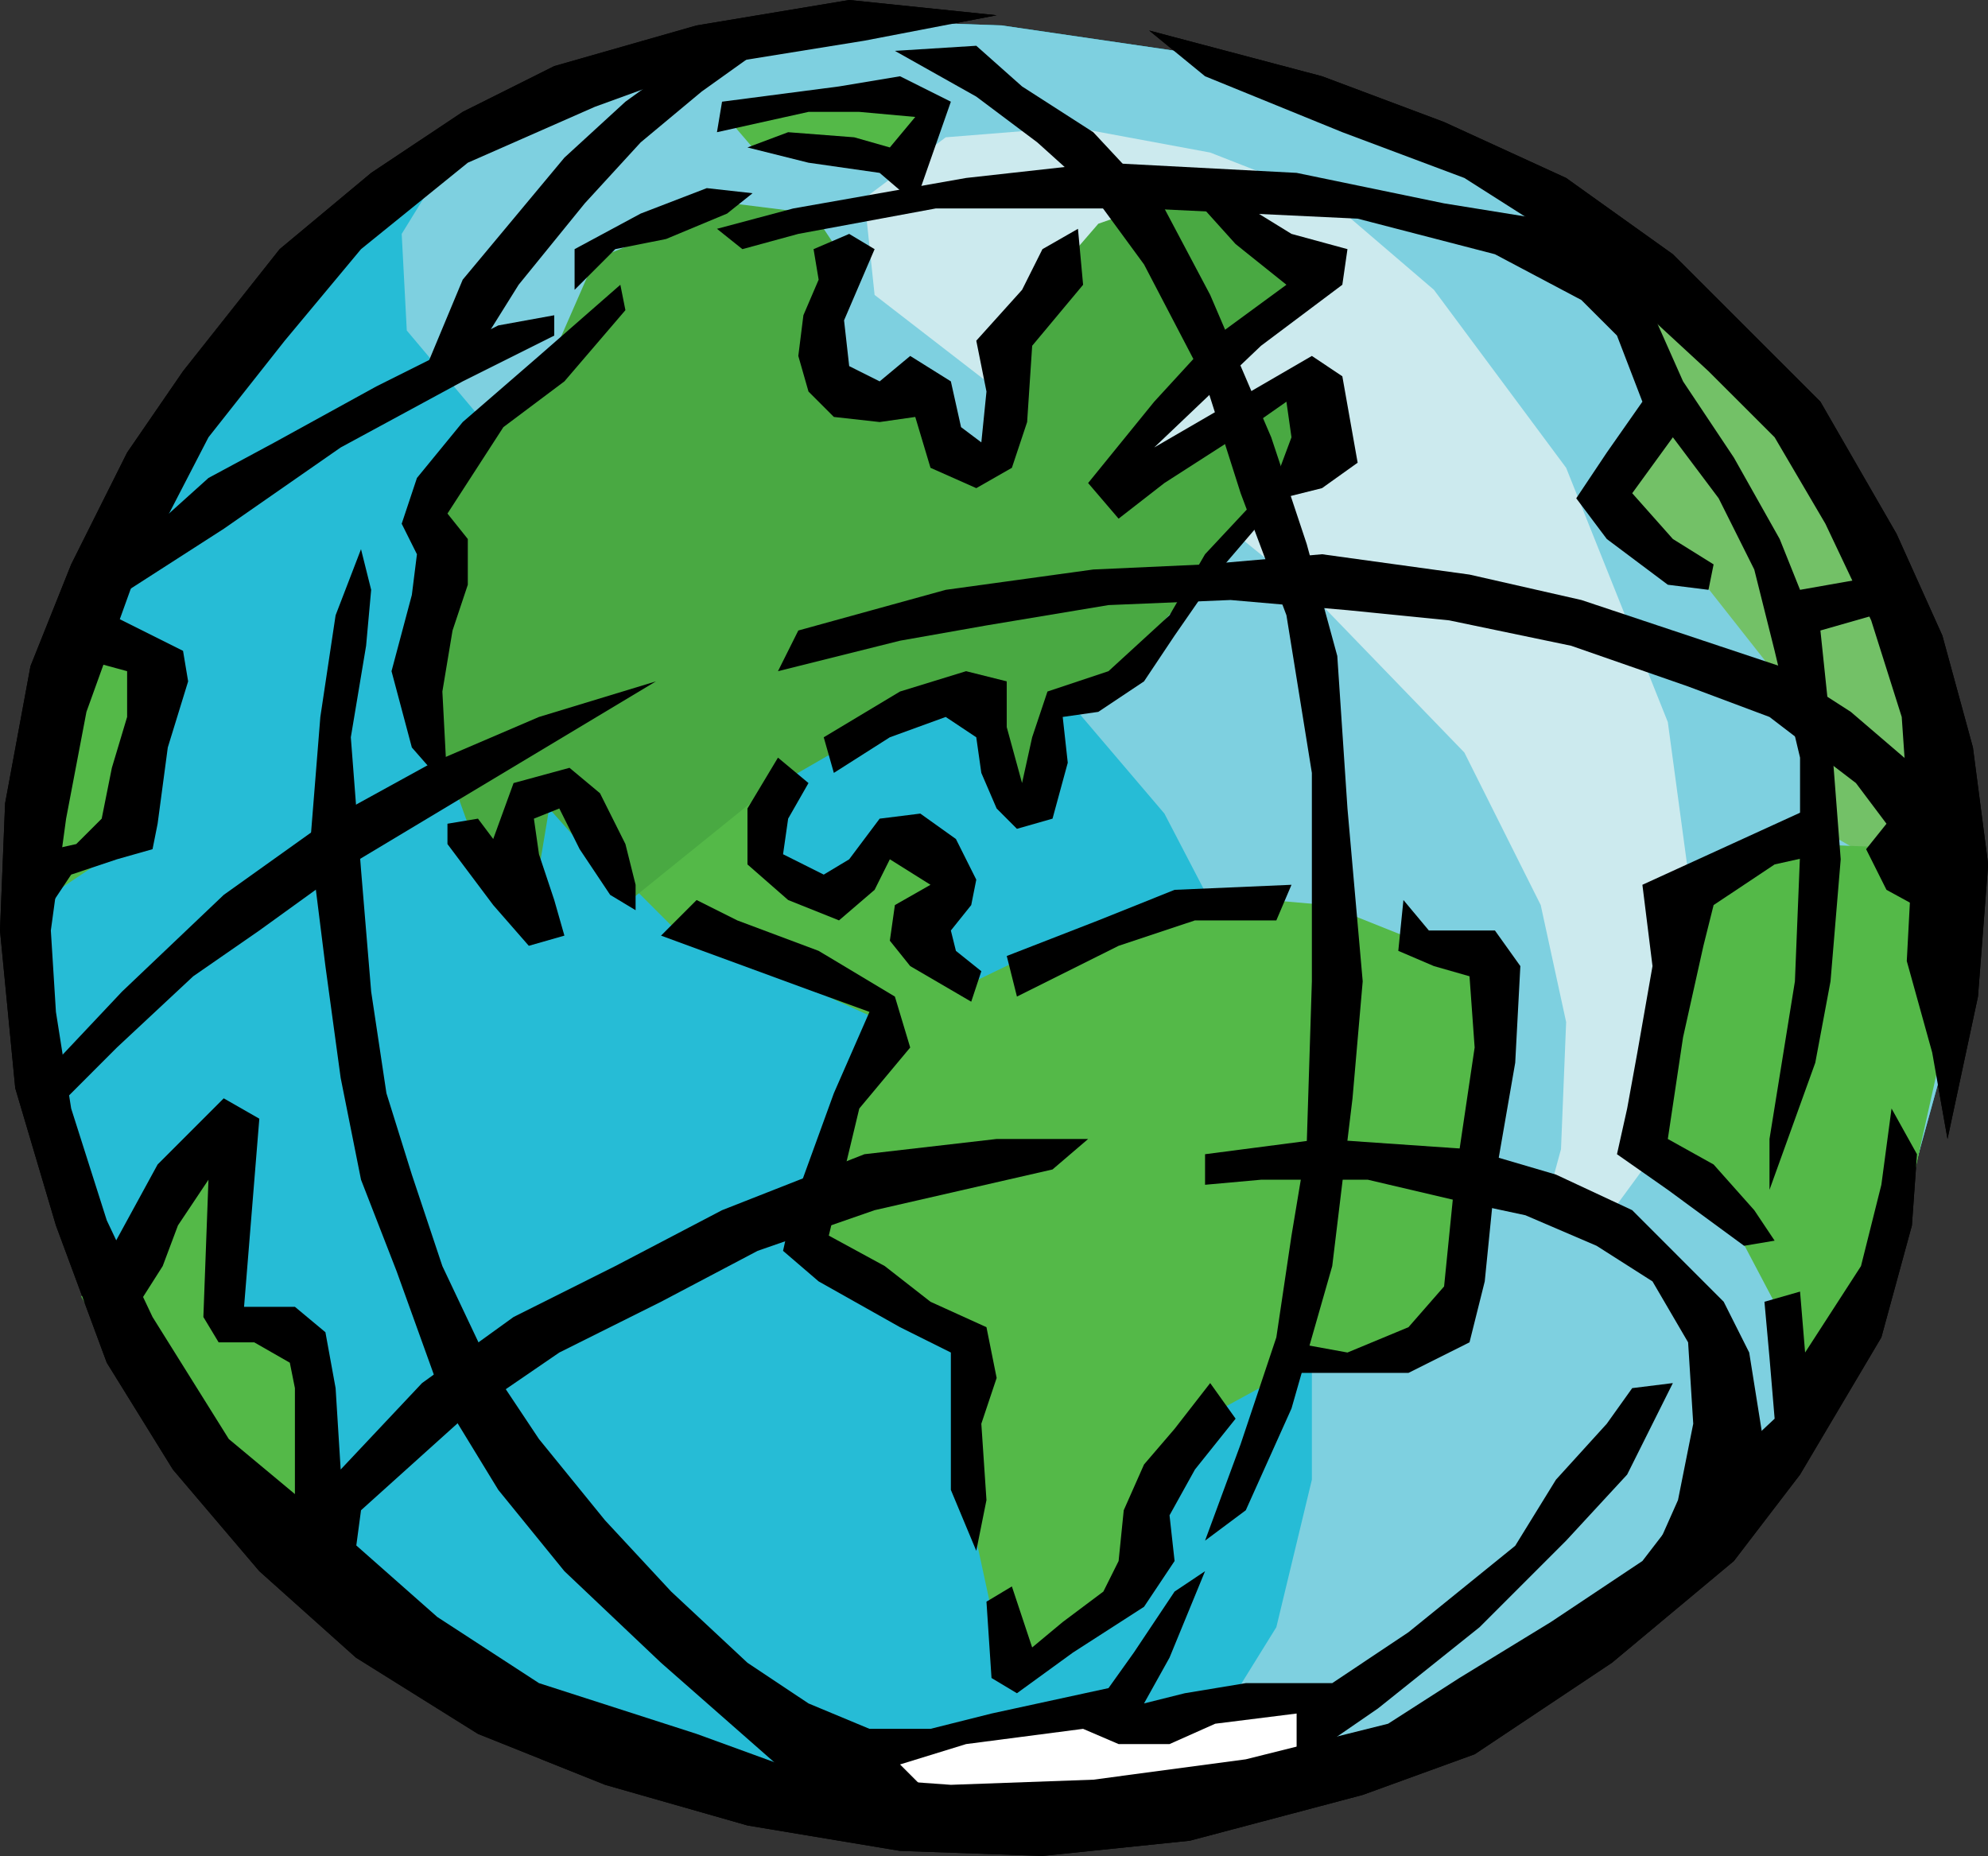 <?xml version="1.0" encoding="UTF-8"?><svg xmlns="http://www.w3.org/2000/svg" xmlns:xlink="http://www.w3.org/1999/xlink" height="224.2" preserveAspectRatio="xMidYMid meet" version="1.0" viewBox="0.0 0.0 240.1 224.2" width="240.1" zoomAndPan="magnify"><rect x="0.0" y="0.0" width="240.1" height="224.2" fill="#333333" stroke="none"/><g id="change1_1"><path d="m50.972,17.809-25.794,30.091-16.583,26.409-4.912,25.177-1.227,27.024 10.44,30.71 20.266,27.63 24.564,21.49 38.689,12.29 31.325,2.45 39.91-9.21 36.23-21.49 20.88-25.8 9.83-35.61v-36.852l-7.37-28.865-18.42-23.949-21.5-17.197-20.88-9.21-20.26-6.143-25.18-3.683-17.2-.614-24.559,4.913-28.249,10.439" fill="#26bcd6" fill-rule="evenodd"/></g><g id="change2_1"><path d="m160.28,23.952-14.12-5.528-16.58-3.071-15.36,1.23-9.82,7.369 1.23,11.667 13.51,10.44 20.26,10.44 19.65,15.967 17.81,18.423 9.22,18.421 3.07,14.13-.62,15.35-1.84,6.75 6.76,2.46 6.75-9.21 4.3-14.74v-14.12l-3.07-22.725-12.28-30.706-15.97-21.496-12.9-11.051" fill="#cceaee" fill-rule="evenodd"/></g><g id="change1_2"><path d="m53.427,20.266-4.912,7.983 .614,11.668 9.825,11.669 26.406,11.667 24.57,7.984 16.58,10.44 14.12,16.582 7.99,15.351 5.53,15.97 4.29,22.72v26.41l-4.29,17.81-7.99,12.89-14.74,9.22-20.88,1.22-33.776-6.14-27.635-12.28-20.88-19.03-16.582-26.41-9.211-38.69 4.298-31.937 8.599-27.637 15.352-20.266 22.722-17.194" fill="#26bcd6" fill-rule="evenodd"/></g><g id="change3_1"><path d="m196.52,30.706 3.68,18.424-5.52,11.052 9.82,8.599 15.96,20.265-.6,11.054 15.96,9.21-6.76-37.458-13.5-25.179-19.04-15.967" fill="#ededed" fill-rule="evenodd"/></g><g id="change4_1"><path d="m9.825,156.6 17.195-21.49 .615,23.95 9.21,2.46 .614,28.24-17.809-15.96-9.825-17.2" fill="#54b948" fill-rule="evenodd"/></g><g id="change4_2"><path d="m214.94,175.02 .62-15.35-6.15-11.67-10.43-11.05 2.45-28.87 16.58-6.14 15.35.62 1.23,23.95-6.14,27.63-13.51,20.88" fill="#54b948" fill-rule="evenodd"/></g><g id="change2_2"><path d="m94.573 217.4 19.647-7.99 20.27-1.84 27.02-3.69-3.69 10.45-24.56 5.52-22.11 1.85-16.577-4.3" fill="#cceaee" fill-rule="evenodd"/></g><g id="change4_3"><path d="m10.439 74.309 9.211 7.368-4.297 20.263-12.897 8.6 7.983-36.231" fill="#54b948" fill-rule="evenodd"/></g><g id="change4_4"><path d="m120.98,200.2-4.91-22.72 1.23-14.13-18.428-13.51 3.068-13.5 3.07-11.68 19.04-9.2 22.11-7.38 14.12,1.23 18.42,7.37 .62,15.97-3.68,28.25-12.9,4.29h-6.14l-13.51,7.38-5.53,11.66-2.46,9.21-12.28,11.06-1.84-4.3" fill="#54b948" fill-rule="evenodd"/></g><g id="change4_5"><path d="m67.551 97.03 8.599 9.83 4.912 4.91 27.018 12.28 9.22-4.29-3.69-3.08 1.84-12.28-7.98-4.3-7.983 8.6-8.599-4.92 2.456-10.433-25.793 3.683" fill="#54b948" fill-rule="evenodd"/></g><g id="change4_6"><path d="m87.205 13.512 19.035-1.845 7.37 1.845-3.68 7.368-11.673-3.071h-7.369l-3.683-4.297" fill="#54b948" fill-rule="evenodd"/></g><g id="change5_1"><path d="m88.432 24.563-16.581 6.757-4.3 9.826-16.579 19.036 1.226 11.055-1.226 12.897 5.527 15.352 7.369 12.894 2.456-14.735 9.826 11.055 15.967-12.897 15.963-9.213 9.83-2.456 5.53 14.738 5.52-14.738 6.76-3.684 9.82-11.055 15.97-15.967-3.69-8.599-22.72 15.353 7.99-14.738 15.35-13.508-13.51-9.214-12.28 4.298-11.67 13.511v14.739l-4.91 1.229-4.3-8.599h-12.283l-1.23-6.754 2.453-11.67-2.453-3.683-9.825-1.23" fill="#49a942" fill-rule="evenodd"/></g><g id="change6_1"><path d="m120.37,1.842-17.81-1.842-18.427,3.071-17.194,4.913-11.055,5.528-11.055,7.368-11.053,9.211-11.669,14.738-6.754,9.828-6.758,13.509-4.912,12.284-3.068,16.58-.615,15.35 1.841,19.04 4.913,16.58 6.142,16.58 7.984,12.9 10.44,12.28 11.667,10.44 14.739,9.21 15.352,6.15 17.197,4.91 18.425,3.07 17.2.61 17.8-1.84 20.88-5.53 13.52-4.91 16.58-11.05 14.73-12.29 7.99-10.44 9.82-16.57 3.69-13.52 .61-8.6-3.07-5.52-1.23,9.21-2.46,9.82-6.75,10.44-.61-7.36-4.3,1.23 .61,6.75 .62,7.37-9.83,9.21-6.14,7.98-11.06,7.37-11.05,6.76-8.6,5.52-17.19,4.3-18.42,2.46-17.2.62-17.195-1.23-13.512-4.92-19.038-6.13-12.282-7.99-10.441-9.22-14.737-12.27-9.212-14.74-5.527-11.67-4.301-13.51-1.841-11.67-.615-9.83 1.844-13.508 2.456-12.897 5.528-15.353 9.211-17.809 9.211-11.667 9.213-11.055 12.897-10.44 15.352-6.754 13.509-4.913 19.04-3.071 15.97-3.071" fill="inherit" fill-rule="evenodd"/></g><g id="change6_2"><path d="m138.79,3.686 20.88,5.525 14.74,5.528 14.74,6.756 12.89,9.211 17.82,17.81 9.2,15.967 5.53,12.282 3.69,13.511 1.84,14.124-1.23,15.96-3.68,17.2-1.85-10.44-3.07-11.05 .62-11.67-1.23-17.81-3.69-11.667-5.53-11.67-6.13-10.44-7.99-7.984-15.97-14.738-13.51-8.596-14.74-5.528-16.58-6.756-6.75-5.525" fill="inherit" fill-rule="evenodd"/></g><g id="change6_3"><path d="m12.896 68.781 12.282-11.055 7.984-4.298 12.282-6.755 14.737-7.369 6.758-1.229v2.456l-11.055 5.528-14.739 7.984-14.125 9.825-17.195 11.055 3.071-6.142" fill="inherit" fill-rule="evenodd"/></g><g id="change6_4"><path d="m4.912,111.16 3.683-5.53 5.528-1.85 4.3-1.22 .613-3.074 1.229-9.21 2.457-7.984-.615-3.686-11.055-5.527-2.457,6.142 6.758,1.842v5.527l-1.842,6.142-1.229,6.14-3.072,3.068-5.527,1.23 1.229,7.99" fill="inherit" fill-rule="evenodd"/></g><g id="change6_5"><path d="m4.912,130.19 9.826-10.43 12.282-11.68 12.897-9.208 12.281-6.754 12.897-5.528 14.126-4.298-36.849,22.108-11.052,7.98-7.984,5.53-9.213,8.6-8.596,8.6-.615-4.92" fill="inherit" fill-rule="evenodd"/></g><g id="change6_6"><path d="m11.667,154.14 7.369-13.5 7.984-7.99 4.3,2.46-1.844,22.72h6.142l3.684,3.07 1.23,6.75 .613,9.83 9.827-10.44 11.054-7.98 12.282-6.15 12.897-6.75 17.195-6.76 15.97-1.84h11.05l-4.3,3.68-21.49,4.92-14.128,4.91-11.667,6.15-12.284,6.13-11.667,7.99-12.282,11.06-1.23,9.2-6.754-6.14v-17.81l-.615-3.07-4.298-2.46h-4.3l-1.842-3.06 .615-16.58-3.686,5.52-1.842,4.91-4.297,6.76-3.686-5.53" fill="inherit" fill-rule="evenodd"/></g><g id="change6_7"><path d="m43.602,66.325-3.07,7.984-1.843,12.281-1.23,15.35 1.843,14.74 1.843,13.51 2.457,12.29 4.297,11.05 5.528,15.35 6.754,11.06 7.985,9.82 11.669,11.06 20.265,17.81 15.97,1.84-7.37-7.37 7.98-2.46 14.13-1.84 4.29,1.84h6.15l5.52-2.46 9.83-1.23v6.15l9.82-6.76 12.28-9.82 10.45-10.45 7.37-7.98 5.52-11.05-4.91.61-3.07,4.3-6.14,6.76-4.92,7.98-12.89,10.44-9.21,6.15h-10.44l-7.37,1.22-4.92,1.23 3.08-5.53 4.29-10.44-3.68,2.46-4.92,7.37-3.06,4.29-14.13,3.07-7.37,1.85h-7.37l-7.365-3.07-7.37-4.91-9.213-8.6-7.984-8.6-7.983-9.82-6.141-9.22-5.527-11.67-3.686-11.05-3.069-9.83-1.843-12.27-1.227-14.75-1.23-15.964 1.845-11.052 .612-6.757-1.227-4.912" fill="inherit" fill-rule="evenodd"/></g><g id="change6_8"><path d="m86.59,4.298-11.055,7.984-7.369,6.757-12.282,14.737-6.143,14.74 6.758-4.299 6.139-9.825 7.985-9.829 6.756-7.369 7.369-6.139 8.596-6.142-6.754-.615" fill="inherit" fill-rule="evenodd"/></g><g id="change6_9"><path d="m108.08,6.143 9.83,5.524 7.37,5.527 6.14,5.528 6.75,9.214 7.37,14.123 4.3,13.511 5.53,14.739 3.07,19.038v25.173l-.62,19.66-1.84,11.05-1.83,12.29-4.31,12.89-4.3,11.66 4.92-3.67 5.52-12.29 4.92-17.2 2.45-20.26 1.23-14.13-1.84-20.875-1.23-18.424-3.69-13.511-4.29-12.897-7.37-17.194-5.53-10.44-8.59-9.212-8.6-5.527-5.53-4.913-9.83.616" fill="inherit" fill-rule="evenodd"/></g><g id="change6_10"><path d="m96.415,76.149 17.805-4.912 17.82-2.456 13.5-.615 14.13-1.227 17.81,2.456 13.51,3.071 23.95,7.984 8.59,5.525 12.9,11.055-1.84,14.13-6.75-3.69-2.46-4.91 2.46-3.074-3.69-4.912-10.44-7.984-9.83-3.683-14.12-4.913-14.74-3.071-12.28-1.23-14.12-1.227-14.74.613-14.74,2.456-10.44,1.845-14.741,3.683 2.456-4.914" fill="inherit" fill-rule="evenodd"/></g><g id="change6_11"><path d="m121.59,115.46 11.06-4.3 9.21-3.69 14.12-.61-1.83,4.3h-9.83l-9.22,3.07-12.28,6.13-1.23-4.9" fill="inherit" fill-rule="evenodd"/></g><g id="change6_12"><path d="m145.54,139.4 14.13-1.84 17.81,1.23 10.44,3.07 9.21,4.3 11.05,11.06 3.08,6.13 2.45,15.36-15.96,13.51 4.91-11.05 1.84-9.22-.62-9.83-4.3-7.36-6.75-4.3-8.6-3.69-8.59-1.84-10.44-2.45h-12.9l-6.76.61v-3.69" fill="inherit" fill-rule="evenodd"/></g><g id="change6_13"><path d="m169.5,108.7 3.07,3.68h7.98l3.07,4.3-.62,11.67-2.45,14.13-1.23,12.28-1.84,7.36-7.37,3.69h-14.74l.61-3.69 6.76,1.23 7.37-3.06 4.3-4.92 1.23-12.28 2.46-16.58-.62-8.6-4.3-1.23-4.3-1.84 .62-6.14" fill="inherit" fill-rule="evenodd"/></g><g id="change6_14"><path d="m119.14,193.44 .61,9.22 3.07,1.84 6.76-4.91 8.59-5.53 3.69-5.53-.61-5.52 3.07-5.53 4.91-6.14-3.07-4.3-4.3,5.53-3.69,4.3-2.45,5.53-.62,6.13-1.84,3.69-4.91,3.68-3.69,3.07-2.45-7.37-3.07,1.84" fill="inherit" fill-rule="evenodd"/></g><g id="change6_15"><path d="m198.36,35.003 4.91,11.056 6.14,9.211 5.53,9.828 2.46,6.139 10.44-1.842 .61,4.298-8.59,2.456 1.22,11.67 1.23,15.961-1.23,14.74-1.84,9.83-5.53,15.35v-6.14l3.07-19.04 .62-15.35v-11.667l-3.07-12.897-2.46-9.825-4.3-8.599-5.53-7.369-4.91,6.757 4.91,5.528 4.92,3.068-.62,3.071-4.91-.615-7.37-5.524-3.69-4.916 3.69-5.525 4.3-6.141-3.07-7.985-4.3-4.298-10.44-5.527-16.58-4.298-25.8-1.229h-25.17l-16.585,3.07-6.754,1.842-3.071-2.456 9.21-2.456 20.88-3.684 16.58-1.844 23.34,1.229 17.81,3.683 19.04,3.072 4.91,7.368" fill="inherit" fill-rule="evenodd"/></g><g id="change6_16"><path d="m79.835,113 18.422,6.76 6.753,2.45-4.3,9.82-4.91,13.51-1.227,5.53 4.299,3.69 9.828,5.53 6.14,3.06v16.59l3.07,7.36 1.23-6.13-.62-9.22 1.85-5.53-1.23-6.13-6.76-3.07-5.52-4.31-6.76-3.68 3.68-15.35 6.15-7.37-1.85-6.15-9.208-5.52-9.827-3.68-4.912-2.46-4.298,4.3" fill="inherit" fill-rule="evenodd"/></g><g id="change6_17"><path d="m76.764,106.86-1.229-4.92-3.072-6.137-3.682-3.071-6.755,1.842-2.457,6.756-1.843-2.458-3.684.614v2.454l5.527,7.37 4.299,4.92 4.298-1.23-1.227-4.3-1.844-5.53-.613-4.298 3.069-1.227 2.457,4.915 3.685,5.52 3.071,1.85v-3.07" fill="inherit" fill-rule="evenodd"/></g><g id="change6_18"><path d="m75.535,37.46-7.369,8.599-7.37,5.527-6.754,10.44 2.457,3.072v5.524l-1.845,5.527-1.227,7.37 .615,11.67-4.301-4.913-2.455-9.213 2.455-9.211 .615-4.913-1.841-3.686 1.841-5.527 5.528-6.754 9.211-7.984 9.828-8.596 .612,3.068" fill="inherit" fill-rule="evenodd"/></g><g id="change6_19"><path d="m69.396,30.091 7.983-4.298 7.981-3.071 5.528.615-3.071,2.456-7.369,3.071-6.14,1.227-4.912,4.912v-4.912" fill="inherit" fill-rule="evenodd"/></g><g id="change6_20"><path d="m98.257,30.091 .615,3.685-1.842,4.299-.615,4.913 1.23,4.301 3.065,3.067 5.53.616 4.3-.616 1.84,6.143 5.53,2.456 4.3-2.456 1.84-5.527 .61-9.211 6.15-7.369-.62-6.757-4.29,2.456-2.46,4.912-5.53,6.143 1.23,6.143-.62,6.139-2.45-1.842-1.23-5.527-4.91-3.071-3.69,3.071-3.68-1.842-.62-5.527 3.69-8.599-3.07-1.842-4.303,1.842" fill="inherit" fill-rule="evenodd"/></g><g id="change6_21"><path d="m148,23.337 7.98,4.912 6.76,1.842-.62,4.301-9.82,7.369-12.9,12.282 19.04-11.055 3.68,2.456 1.85,10.44-4.3,3.071-4.91,1.227-7.37,8.599-5.53,7.984-3.69,5.527-5.52,3.683-4.3.615 .61,5.528-1.84,6.754-4.3,1.228-2.45-2.455-1.85-4.298-.61-4.301-3.69-2.456-6.75,2.456-6.76,4.301-1.223-4.301 9.213-5.527 7.98-2.456 4.91,1.229v5.527l1.85,6.755 1.22-5.528 1.85-5.527 7.37-2.456 7.37-6.754 4.29-7.37 8.61-9.213 1.83-4.913-.61-4.297-6.14,4.297-8.6,5.527-5.53,4.301-3.68-4.301 7.98-9.824 6.76-7.37 9.21-6.754-6.14-4.916-5.53-6.139h4.3" fill="inherit" fill-rule="evenodd"/></g><g id="change6_22"><path d="m219.86,97.03-21.5,9.83 1.22,9.82-1.83,10.44-1.23,6.76-1.23,5.52 6.14,4.3 9.21,6.76 3.69-.62-2.46-3.68-4.91-5.52-5.53-3.08 1.84-12.28 2.46-11.05 1.23-4.92 7.37-4.91 5.53-1.23v-6.14" fill="inherit" fill-rule="evenodd"/></g><g id="change6_23"><path d="m93.959,91.503-3.684,6.142v6.755l4.913,4.3 6.142,2.46 4.3-3.69 1.84-3.69 4.91,3.08-4.3,2.45-.61,4.3 2.46,3.07 7.37,4.3 1.22-3.68-3.07-2.46-.61-2.46 2.46-3.07 .61-3.07-2.46-4.91-4.3-3.071-4.91.613-3.68,4.908-3.073,1.85-4.914-2.46 .615-4.298 2.457-4.298-3.686-3.071" fill="inherit" fill-rule="evenodd"/></g><g id="change6_24"><path d="m87.205,12.282 14.125-1.842 7.37-1.229 6.14,3.071-4.3,12.281-4.3-3.683-8.595-1.229-7.37-1.842 4.913-1.842 7.982.616 4.3,1.226 3.07-3.685-6.76-.612h-6.135l-11.055,2.455 .615-3.685" fill="inherit" fill-rule="evenodd"/></g><g id="change7_1"><path d="m50.972,17.809-25.794,30.091-16.583,26.409-4.912,25.177-1.227,27.024 10.44,30.71 20.266,27.63 24.564,21.49 38.689,12.29 31.325,2.45 39.91-9.21 36.23-21.49 20.88-25.8 9.83-35.61v-36.852l-7.37-28.865-18.42-23.949-21.5-17.197-20.88-9.21-20.26-6.143-25.18-3.683-17.2-.614-24.559,4.913-28.249,10.439" fill="#7ed0e0" fill-rule="evenodd"/></g><g id="change2_3"><path d="m160.28,23.952-14.12-5.528-16.58-3.071-15.36,1.23-9.82,7.369 1.23,11.667 13.51,10.44 20.26,10.44 19.65,15.967 17.81,18.423 9.22,18.421 3.07,14.13-.62,15.35-1.84,6.75 6.76,2.46 6.75-9.21 4.3-14.74v-14.12l-3.07-22.725-12.28-30.706-15.97-21.496-12.9-11.051" fill="#cceaee" fill-rule="evenodd"/></g><g id="change1_3"><path d="m53.427,20.266-4.912,7.983 .614,11.668 9.825,11.669 26.406,11.667 24.57,7.984 16.58,10.44 14.12,16.582 7.99,15.351 5.53,15.97 4.29,22.72v26.41l-4.29,17.81-7.99,12.89-14.74,9.22-20.88,1.22-33.776-6.14-27.635-12.28-20.88-19.03-16.582-26.41-9.211-38.69 4.298-31.937 8.599-27.637 15.352-20.266 22.722-17.194" fill="#26bcd6" fill-rule="evenodd"/></g><g id="change8_1"><path d="m196.52,30.706 3.68,18.424-5.52,11.052 9.82,8.599 15.96,20.265-.6,11.054 15.96,9.21-6.76-37.458-13.5-25.179-19.04-15.967" fill="#73c167" fill-rule="evenodd"/></g><g id="change4_7"><path d="m9.825,156.6 17.195-21.49 .615,23.95 9.21,2.46 .614,28.24-17.809-15.96-9.825-17.2" fill="#54b948" fill-rule="evenodd"/></g><g id="change4_8"><path d="m214.94,175.02 .62-15.35-6.15-11.67-10.43-11.05 2.45-28.87 16.58-6.14 15.35.62 1.23,23.95-6.14,27.63-13.51,20.88" fill="#54b948" fill-rule="evenodd"/></g><g id="change9_1"><path d="m94.573 217.4 19.647-7.99 20.27-1.84 27.02-3.69-3.69 10.45-24.56 5.52-22.11 1.85-16.577-4.3" fill="#fff" fill-rule="evenodd"/></g><g id="change4_9"><path d="m10.439 74.309 9.211 7.368-4.297 20.263-12.897 8.6 7.983-36.231" fill="#54b948" fill-rule="evenodd"/></g><g id="change4_10"><path d="m120.98,200.2-4.91-22.72 1.23-14.13-18.428-13.51 3.068-13.5 3.07-11.68 19.04-9.2 22.11-7.38 14.12,1.23 18.42,7.37 .62,15.97-3.68,28.25-12.9,4.29h-6.14l-13.51,7.38-5.53,11.66-2.46,9.21-12.28,11.06-1.84-4.3" fill="#54b948" fill-rule="evenodd"/></g><g id="change4_11"><path d="m67.551 97.03 8.599 9.83 4.912 4.91 27.018 12.28 9.22-4.29-3.69-3.08 1.84-12.28-7.98-4.3-7.983 8.6-8.599-4.92 2.456-10.433-25.793 3.683" fill="#54b948" fill-rule="evenodd"/></g><g id="change4_12"><path d="m87.205 13.512 19.035-1.845 7.37 1.845-3.68 7.368-11.673-3.071h-7.369l-3.683-4.297" fill="#54b948" fill-rule="evenodd"/></g><g id="change5_2"><path d="m88.432 24.563-16.581 6.757-4.3 9.826-16.579 19.036 1.226 11.055-1.226 12.897 5.527 15.352 7.369 12.894 2.456-14.735 9.826 11.055 15.967-12.897 15.963-9.213 9.83-2.456 5.53 14.738 5.52-14.738 6.76-3.684 9.82-11.055 15.97-15.967-3.69-8.599-22.72 15.353 7.99-14.738 15.35-13.508-13.51-9.214-12.28 4.298-11.67 13.511v14.739l-4.91 1.229-4.3-8.599h-12.283l-1.23-6.754 2.453-11.67-2.453-3.683-9.825-1.23" fill="#49a942" fill-rule="evenodd"/></g><g id="change6_25"><path d="m120.37,1.842-17.81-1.842-18.427,3.071-17.194,4.913-11.055,5.528-11.055,7.368-11.053,9.211-11.669,14.738-6.754,9.828-6.758,13.509-4.912,12.284-3.068,16.58-.615,15.35 1.841,19.04 4.913,16.58 6.142,16.58 7.984,12.9 10.44,12.28 11.667,10.44 14.739,9.21 15.352,6.15 17.197,4.91 18.425,3.07 17.2.61 17.8-1.84 20.88-5.53 13.52-4.91 16.58-11.05 14.73-12.29 7.99-10.44 9.82-16.57 3.69-13.52 .61-8.6-3.07-5.52-1.23,9.21-2.46,9.82-6.75,10.44-.61-7.36-4.3,1.23 .61,6.75 .62,7.37-9.83,9.21-6.14,7.98-11.06,7.37-11.05,6.76-8.6,5.52-17.19,4.3-18.42,2.46-17.2.62-17.195-1.23-13.512-4.92-19.038-6.13-12.282-7.99-10.441-9.22-14.737-12.27-9.212-14.74-5.527-11.67-4.301-13.51-1.841-11.67-.615-9.83 1.844-13.508 2.456-12.897 5.528-15.353 9.211-17.809 9.211-11.667 9.213-11.055 12.897-10.44 15.352-6.754 13.509-4.913 19.04-3.071 15.97-3.071" fill="inherit" fill-rule="evenodd"/></g><g id="change6_26"><path d="m138.79,3.686 20.88,5.525 14.74,5.528 14.74,6.756 12.89,9.211 17.82,17.81 9.2,15.967 5.53,12.282 3.69,13.511 1.84,14.124-1.23,15.96-3.68,17.2-1.85-10.44-3.07-11.05 .62-11.67-1.23-17.81-3.69-11.667-5.53-11.67-6.13-10.44-7.99-7.984-15.97-14.738-13.51-8.596-14.74-5.528-16.58-6.756-6.75-5.525" fill="inherit" fill-rule="evenodd"/></g><g id="change6_27"><path d="m12.896 68.781 12.282-11.055 7.984-4.298 12.282-6.755 14.737-7.369 6.758-1.229v2.456l-11.055 5.528-14.739 7.984-14.125 9.825-17.195 11.055 3.071-6.142" fill="inherit" fill-rule="evenodd"/></g><g id="change6_28"><path d="m4.912,111.16 3.683-5.53 5.528-1.85 4.3-1.22 .613-3.074 1.229-9.21 2.457-7.984-.615-3.686-11.055-5.527-2.457,6.142 6.758,1.842v5.527l-1.842,6.142-1.229,6.14-3.072,3.068-5.527,1.23 1.229,7.99" fill="inherit" fill-rule="evenodd"/></g><g id="change6_29"><path d="m4.912,130.19 9.826-10.43 12.282-11.68 12.897-9.208 12.281-6.754 12.897-5.528 14.126-4.298-36.849,22.108-11.052,7.98-7.984,5.53-9.213,8.6-8.596,8.6-.615-4.92" fill="inherit" fill-rule="evenodd"/></g><g id="change6_30"><path d="m11.667,154.14 7.369-13.5 7.984-7.99 4.3,2.46-1.844,22.72h6.142l3.684,3.07 1.23,6.75 .613,9.83 9.827-10.44 11.054-7.98 12.282-6.15 12.897-6.75 17.195-6.76 15.97-1.84h11.05l-4.3,3.68-21.49,4.92-14.128,4.91-11.667,6.15-12.284,6.13-11.667,7.99-12.282,11.06-1.23,9.2-6.754-6.14v-17.81l-.615-3.07-4.298-2.46h-4.3l-1.842-3.06 .615-16.58-3.686,5.52-1.842,4.91-4.297,6.76-3.686-5.53" fill="inherit" fill-rule="evenodd"/></g><g id="change6_31"><path d="m43.602,66.325-3.07,7.984-1.843,12.281-1.23,15.35 1.843,14.74 1.843,13.51 2.457,12.29 4.297,11.05 5.528,15.35 6.754,11.06 7.985,9.82 11.669,11.06 20.265,17.81 15.97,1.84-7.37-7.37 7.98-2.46 14.13-1.84 4.29,1.84h6.15l5.52-2.46 9.83-1.23v6.15l9.82-6.76 12.28-9.82 10.45-10.45 7.37-7.98 5.52-11.05-4.91.61-3.07,4.3-6.14,6.76-4.92,7.98-12.89,10.44-9.21,6.15h-10.44l-7.37,1.22-4.92,1.23 3.08-5.53 4.29-10.44-3.68,2.46-4.92,7.37-3.06,4.29-14.13,3.07-7.37,1.85h-7.37l-7.365-3.07-7.37-4.91-9.213-8.6-7.984-8.6-7.983-9.82-6.141-9.22-5.527-11.67-3.686-11.05-3.069-9.83-1.843-12.27-1.227-14.75-1.23-15.964 1.845-11.052 .612-6.757-1.227-4.912" fill="inherit" fill-rule="evenodd"/></g><g id="change6_32"><path d="m86.59,4.298-11.055,7.984-7.369,6.757-12.282,14.737-6.143,14.74 6.758-4.299 6.139-9.825 7.985-9.829 6.756-7.369 7.369-6.139 8.596-6.142-6.754-.615" fill="inherit" fill-rule="evenodd"/></g><g id="change6_33"><path d="m108.08,6.143 9.83,5.524 7.37,5.527 6.14,5.528 6.75,9.214 7.37,14.123 4.3,13.511 5.53,14.739 3.07,19.038v25.173l-.62,19.66-1.84,11.05-1.83,12.29-4.31,12.89-4.3,11.66 4.92-3.67 5.52-12.29 4.92-17.2 2.45-20.26 1.23-14.13-1.84-20.875-1.23-18.424-3.69-13.511-4.29-12.897-7.37-17.194-5.53-10.44-8.59-9.212-8.6-5.527-5.53-4.913-9.83.616" fill="inherit" fill-rule="evenodd"/></g><g id="change6_34"><path d="m96.415,76.149 17.805-4.912 17.82-2.456 13.5-.615 14.13-1.227 17.81,2.456 13.51,3.071 23.95,7.984 8.59,5.525 12.9,11.055-1.84,14.13-6.75-3.69-2.46-4.91 2.46-3.074-3.69-4.912-10.44-7.984-9.83-3.683-14.12-4.913-14.74-3.071-12.28-1.23-14.12-1.227-14.74.613-14.74,2.456-10.44,1.845-14.741,3.683 2.456-4.914" fill="inherit" fill-rule="evenodd"/></g><g id="change6_35"><path d="m121.59,115.46 11.06-4.3 9.21-3.69 14.12-.61-1.83,4.3h-9.83l-9.22,3.07-12.28,6.13-1.23-4.9" fill="inherit" fill-rule="evenodd"/></g><g id="change6_36"><path d="m145.54,139.4 14.13-1.84 17.81,1.23 10.44,3.07 9.21,4.3 11.05,11.06 3.08,6.13 2.45,15.36-15.96,13.51 4.91-11.05 1.84-9.22-.62-9.83-4.3-7.36-6.75-4.3-8.6-3.69-8.59-1.84-10.44-2.45h-12.9l-6.76.61v-3.69" fill="inherit" fill-rule="evenodd"/></g><g id="change6_37"><path d="m169.5,108.7 3.07,3.68h7.98l3.07,4.3-.62,11.67-2.45,14.13-1.23,12.28-1.84,7.36-7.37,3.69h-14.74l.61-3.69 6.76,1.23 7.37-3.06 4.3-4.92 1.23-12.28 2.46-16.58-.62-8.6-4.3-1.23-4.3-1.84 .62-6.14" fill="inherit" fill-rule="evenodd"/></g><g id="change6_38"><path d="m119.14,193.44 .61,9.22 3.07,1.84 6.76-4.91 8.59-5.53 3.69-5.53-.61-5.52 3.07-5.53 4.91-6.14-3.07-4.3-4.3,5.53-3.69,4.3-2.45,5.53-.62,6.13-1.84,3.69-4.91,3.68-3.69,3.07-2.45-7.37-3.07,1.84" fill="inherit" fill-rule="evenodd"/></g><g id="change6_39"><path d="m198.36,35.003 4.91,11.056 6.14,9.211 5.53,9.828 2.46,6.139 10.44-1.842 .61,4.298-8.59,2.456 1.22,11.67 1.23,15.961-1.23,14.74-1.84,9.83-5.53,15.35v-6.14l3.07-19.04 .62-15.35v-11.667l-3.07-12.897-2.46-9.825-4.3-8.599-5.53-7.369-4.91,6.757 4.91,5.528 4.92,3.068-.62,3.071-4.91-.615-7.37-5.524-3.69-4.916 3.69-5.525 4.3-6.141-3.07-7.985-4.3-4.298-10.44-5.527-16.58-4.298-25.8-1.229h-25.17l-16.585,3.07-6.754,1.842-3.071-2.456 9.21-2.456 20.88-3.684 16.58-1.844 23.34,1.229 17.81,3.683 19.04,3.072 4.91,7.368" fill="inherit" fill-rule="evenodd"/></g><g id="change6_40"><path d="m79.835,113 18.422,6.76 6.753,2.45-4.3,9.82-4.91,13.51-1.227,5.53 4.299,3.69 9.828,5.53 6.14,3.06v16.59l3.07,7.36 1.23-6.13-.62-9.22 1.85-5.53-1.23-6.13-6.76-3.07-5.52-4.31-6.76-3.68 3.68-15.35 6.15-7.37-1.85-6.15-9.208-5.52-9.827-3.68-4.912-2.46-4.298,4.3" fill="inherit" fill-rule="evenodd"/></g><g id="change6_41"><path d="m76.764,106.86-1.229-4.92-3.072-6.137-3.682-3.071-6.755,1.842-2.457,6.756-1.843-2.458-3.684.614v2.454l5.527,7.37 4.299,4.92 4.298-1.23-1.227-4.3-1.844-5.53-.613-4.298 3.069-1.227 2.457,4.915 3.685,5.52 3.071,1.85v-3.07" fill="inherit" fill-rule="evenodd"/></g><g id="change6_42"><path d="m75.535,37.46-7.369,8.599-7.37,5.527-6.754,10.44 2.457,3.072v5.524l-1.845,5.527-1.227,7.37 .615,11.67-4.301-4.913-2.455-9.213 2.455-9.211 .615-4.913-1.841-3.686 1.841-5.527 5.528-6.754 9.211-7.984 9.828-8.596 .612,3.068" fill="inherit" fill-rule="evenodd"/></g><g id="change6_43"><path d="m69.396,30.091 7.983-4.298 7.981-3.071 5.528.615-3.071,2.456-7.369,3.071-6.14,1.227-4.912,4.912v-4.912" fill="inherit" fill-rule="evenodd"/></g><g id="change6_44"><path d="m98.257,30.091 .615,3.685-1.842,4.299-.615,4.913 1.23,4.301 3.065,3.067 5.53.616 4.3-.616 1.84,6.143 5.53,2.456 4.3-2.456 1.84-5.527 .61-9.211 6.15-7.369-.62-6.757-4.29,2.456-2.46,4.912-5.53,6.143 1.23,6.143-.62,6.139-2.45-1.842-1.23-5.527-4.91-3.071-3.69,3.071-3.68-1.842-.62-5.527 3.69-8.599-3.07-1.842-4.303,1.842" fill="inherit" fill-rule="evenodd"/></g><g id="change6_45"><path d="m148,23.337 7.98,4.912 6.76,1.842-.62,4.301-9.82,7.369-12.9,12.282 19.04-11.055 3.68,2.456 1.85,10.44-4.3,3.071-4.91,1.227-7.37,8.599-5.53,7.984-3.69,5.527-5.52,3.683-4.3.615 .61,5.528-1.84,6.754-4.3,1.228-2.45-2.455-1.85-4.298-.61-4.301-3.69-2.456-6.75,2.456-6.76,4.301-1.223-4.301 9.213-5.527 7.98-2.456 4.91,1.229v5.527l1.85,6.755 1.22-5.528 1.85-5.527 7.37-2.456 7.37-6.754 4.29-7.37 8.61-9.213 1.83-4.913-.61-4.297-6.14,4.297-8.6,5.527-5.53,4.301-3.68-4.301 7.98-9.824 6.76-7.37 9.21-6.754-6.14-4.916-5.53-6.139h4.3" fill="inherit" fill-rule="evenodd"/></g><g id="change6_46"><path d="m219.86,97.03-21.5,9.83 1.22,9.82-1.83,10.44-1.23,6.76-1.23,5.52 6.14,4.3 9.21,6.76 3.69-.62-2.46-3.68-4.91-5.52-5.53-3.08 1.84-12.28 2.46-11.05 1.23-4.92 7.37-4.91 5.53-1.23v-6.14" fill="inherit" fill-rule="evenodd"/></g><g id="change6_47"><path d="m93.959,91.503-3.684,6.142v6.755l4.913,4.3 6.142,2.46 4.3-3.69 1.84-3.69 4.91,3.08-4.3,2.45-.61,4.3 2.46,3.07 7.37,4.3 1.22-3.68-3.07-2.46-.61-2.46 2.46-3.07 .61-3.07-2.46-4.91-4.3-3.071-4.91.613-3.68,4.908-3.073,1.85-4.914-2.46 .615-4.298 2.457-4.298-3.686-3.071" fill="inherit" fill-rule="evenodd"/></g><g id="change6_48"><path d="m87.205,12.282 14.125-1.842 7.37-1.229 6.14,3.071-4.3,12.281-4.3-3.683-8.595-1.229-7.37-1.842 4.913-1.842 7.982.616 4.3,1.226 3.07-3.685-6.76-.612h-6.135l-11.055,2.455 .615-3.685" fill="inherit" fill-rule="evenodd"/></g></svg>